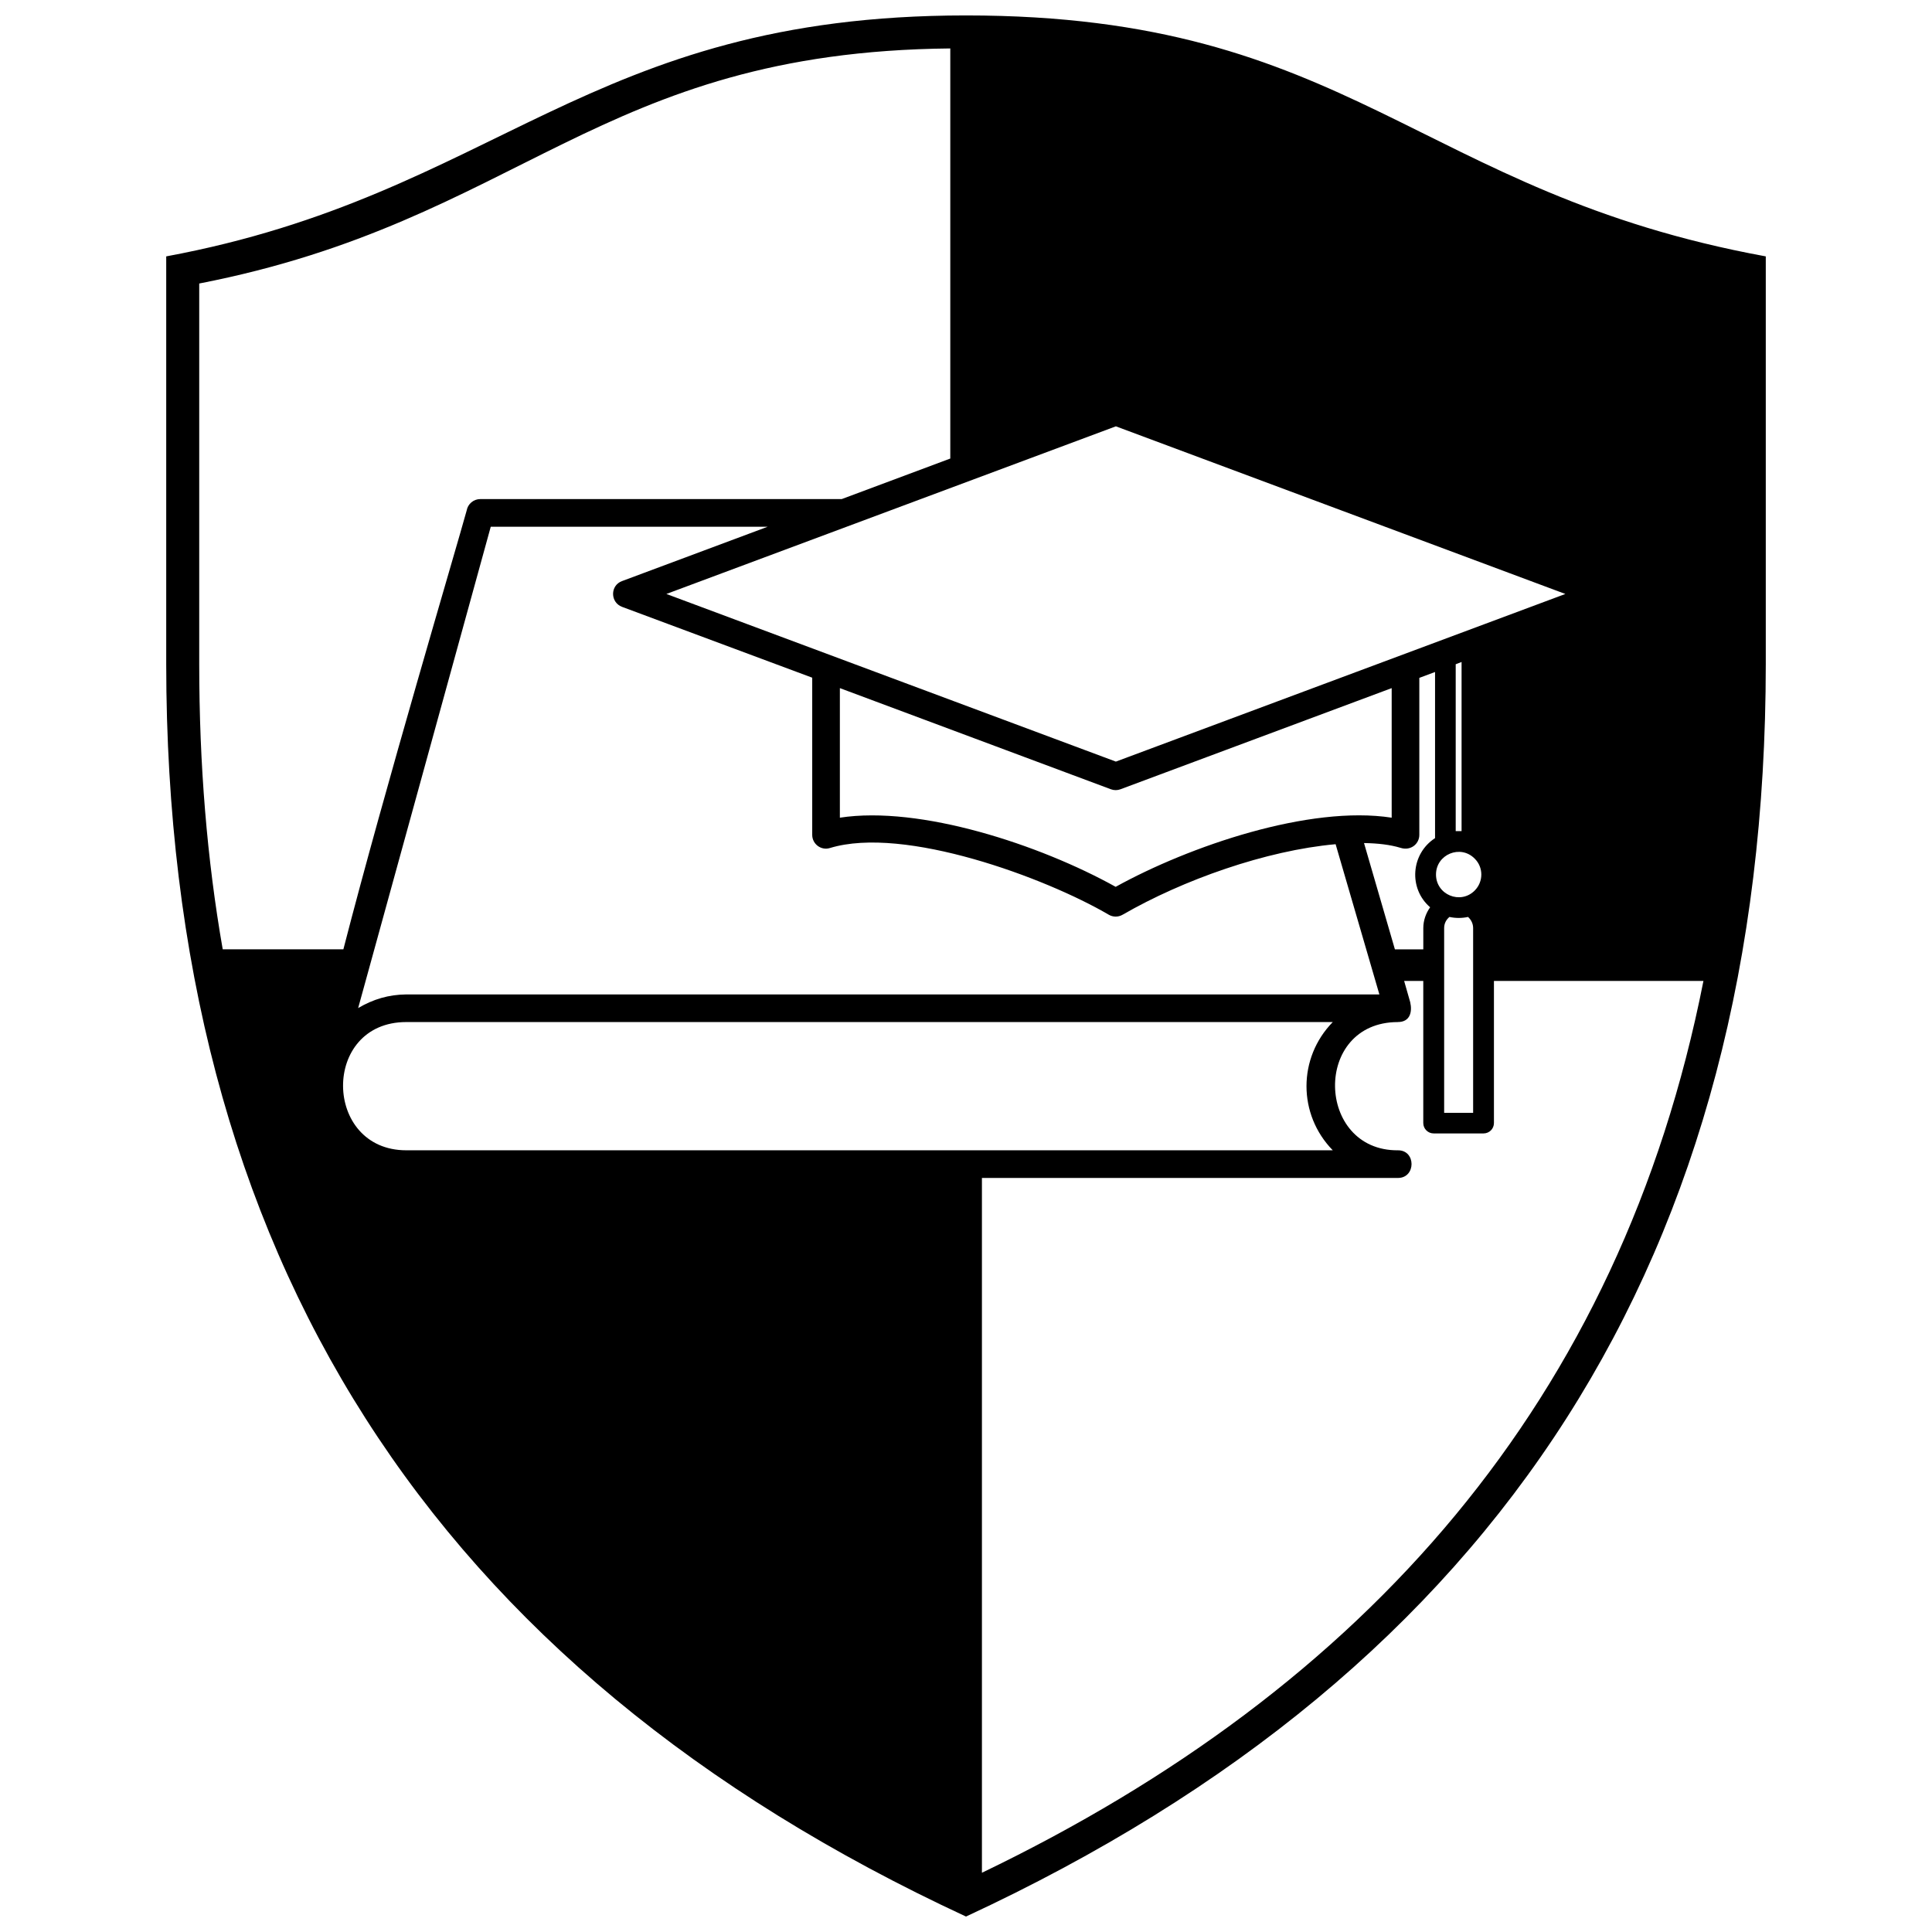<?xml version="1.0" encoding="UTF-8"?>
<!-- Uploaded to: ICON Repo, www.svgrepo.com, Generator: ICON Repo Mixer Tools -->
<svg width="800px" height="800px" version="1.1" viewBox="144 144 512 512" xmlns="http://www.w3.org/2000/svg">
 <defs>
  <clipPath id="a">
   <path d="m188 148.09h424v503.81h-424z"/>
  </clipPath>
 </defs>
 <g clip-path="url(#a)">
  <path d="m400 148.09c102.31 0 119.32 46.887 211.95 63.855v108.03c-0.051 156.32-70.23 266.16-211.95 331.93-141.77-65.762-211.89-175.6-211.95-331.93v-108.03c87.949-16.316 111.2-63.855 211.95-63.855zm114.46 266.77c-22.641 0-21.785 34.137 0 33.984 4.82-0.051 4.82 7.328 0 7.328h-110.24v184.13c101.66-48.895 169.23-125.1 191.21-236.34h-55.52v37.648c0 1.555-1.254 2.762-2.762 2.762h-13.203c-1.508 0-2.762-1.203-2.762-2.762v-37.648h-5.07l1.605 5.621c0.602 2.609-0.051 5.269-3.262 5.269zm-311.44-19.277h31.977c10.992-42.672 29.867-106.07 32.68-116.31 0.301-1.707 1.809-3.012 3.613-3.012h95.781l28.766-10.742v-108.68c-93.574 0.902-113.65 45.684-199.04 62.297v100.85c0 26.605 2.059 51.805 6.227 75.602zm318.17 0v-5.621c0-2.059 0.703-3.965 1.809-5.523-5.773-4.969-5.121-14.156 1.305-18.324v-44.027l-4.168 1.555v41.617c0 2.359-2.258 4.316-5.019 3.414-2.66-0.805-5.922-1.203-9.637-1.254l8.184 28.164h7.531zm-269.52 11.949h257.88l-11.598-39.809c-18.473 1.656-40.41 9.438-56.426 18.676-1.203 0.703-2.609 0.652-3.715 0-16.715-9.789-54.168-23.645-73.844-17.672-2.359 0.754-4.719-1.055-4.719-3.465v-41.668l-50.402-18.773c-3.164-1.203-3.164-5.672 0-6.828l38.605-14.406h-73.395l-35.141 127.56c4.016-2.359 8.082-3.562 12.75-3.613zm261.14-46.836v-34.336l-71.887 26.809c-0.805 0.301-1.707 0.301-2.512 0l-71.836-26.809v34.336c21.234-3.262 52.961 7.129 73.09 18.324 19.527-10.793 51.355-21.688 73.141-18.324zm13.906 78.211h7.68v-48.945c0-1.156-0.504-2.207-1.355-2.961-1.605 0.352-3.312 0.352-4.918 0-0.902 0.754-1.406 1.758-1.406 2.961zm4.617-74.648v-44.828l-1.555 0.602v44.227zm3.465 7.277c-3.766-3.816-10.242-1.105-10.242 4.219 0 5.371 6.477 8.031 10.242 4.266 2.359-2.359 2.359-6.176 0-8.484zm-95.078-25.703 119.12-44.426-119.12-44.426-119.12 44.426zm57.48 69.023h-245.53c-22.59 0-22.09 33.984 0 33.984h245.53c-9.285-9.488-9.285-24.496 0-33.984z"/>
 </g>
</svg>